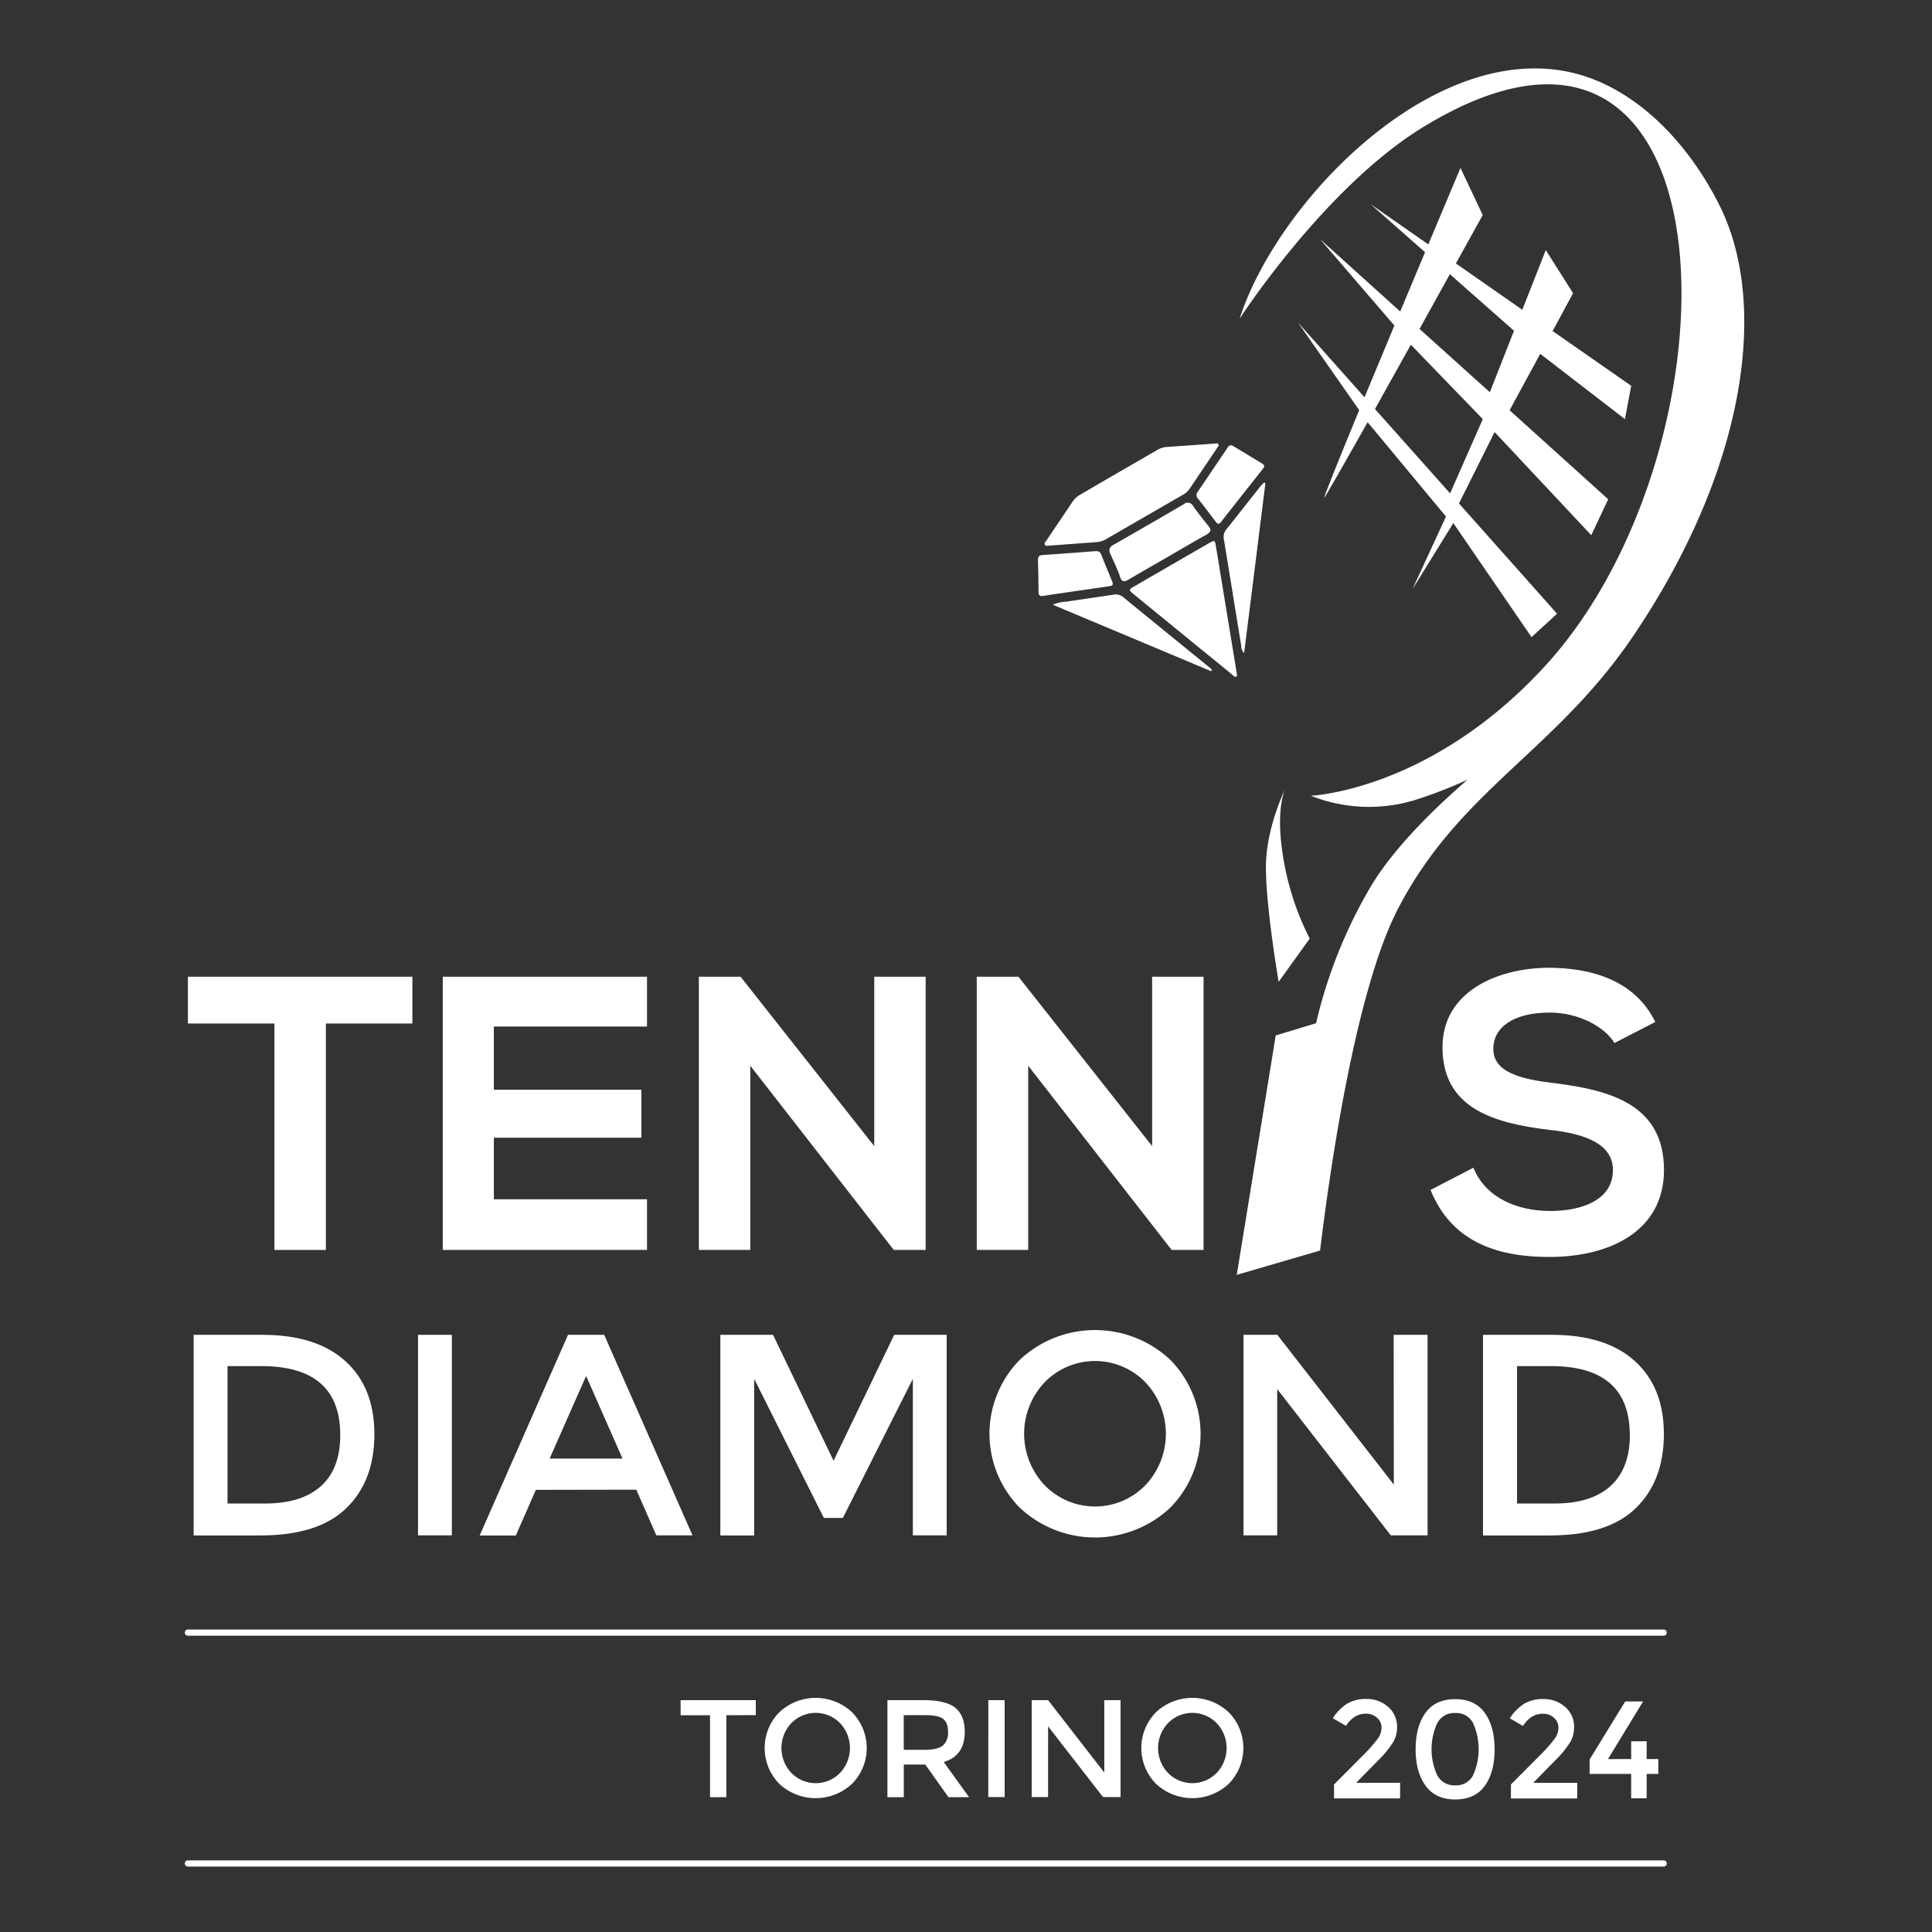 <svg id="Layer_1" data-name="Layer 1" xmlns="http://www.w3.org/2000/svg" viewBox="0 0 550 550"><rect x="0" y="0" width="550" height="550" fill="#333333" stroke="none"/><path d="M392.11,495.12a5.51,5.51,0,0,0,1.19-3.27A3.74,3.74,0,0,0,392,489a4.53,4.53,0,0,0-3.19-1.15q-3.39,0-5.64,3.46l-3.75-2.17a13.63,13.63,0,0,1,4-4.09,10.39,10.39,0,0,1,5.63-1.39,9.08,9.08,0,0,1,6.06,2.2,7.35,7.35,0,0,1,2.6,6,8.08,8.08,0,0,1-1.1,4.07,27.74,27.74,0,0,1-4.06,5l-6.47,6.59h12.5v4.45H379.77V508l8.36-8.4A42.32,42.32,0,0,0,392.11,495.12Z" style="fill:#fff"/><path d="M405.84,508.36Q403,504.46,403,498c0-4.34.94-7.79,2.81-10.39s4.68-3.89,8.44-3.89,6.57,1.3,8.43,3.89,2.81,6.05,2.81,10.39-.94,7.8-2.81,10.4-4.68,3.87-8.43,3.87S407.71,510.94,405.84,508.36Zm3.33-17.85a17.76,17.76,0,0,0,0,14.91,5.49,5.49,0,0,0,5.11,2.83,5.37,5.37,0,0,0,5.06-2.82,18.24,18.24,0,0,0,0-14.94,5.4,5.4,0,0,0-5.06-2.83A5.47,5.47,0,0,0,409.17,490.51Z" style="fill:#fff"/><path d="M442.47,495.12a5.51,5.51,0,0,0,1.19-3.27,3.74,3.74,0,0,0-1.27-2.83,4.53,4.53,0,0,0-3.19-1.15q-3.39,0-5.64,3.46l-3.75-2.17a13.63,13.63,0,0,1,4-4.09,10.41,10.41,0,0,1,5.63-1.39,9.08,9.08,0,0,1,6.06,2.2,7.35,7.35,0,0,1,2.6,6,8.08,8.08,0,0,1-1.1,4.07,27.74,27.74,0,0,1-4.06,5l-6.47,6.59H449v4.45H430.13V508l8.36-8.4A42.32,42.32,0,0,0,442.47,495.12Z" style="fill:#fff"/><path d="M464.36,500.76v-5.05h4.41v5.05h3.32V505h-3.32v6.94h-4.41V505H452.53v-4.1l10.13-16.53h5.09l-10,16.41Z" style="fill:#fff"/><path d="M78.12,355.83H92.77V291.37H117.4V278.05H53.49v13.32H78.12v64.46Z" style="fill:#fff;fill-rule:evenodd"/><path d="M184.19,341.41h-43.6V323.88h42V310.23h-42v-18h43.6V278.05H126.05v77.78h58.14V341.41Z" style="fill:#fff;fill-rule:evenodd"/><polygon points="248.88 326.28 210.82 278.05 198.95 278.05 198.95 355.83 213.59 355.83 213.59 303.39 254.43 355.83 254.43 355.83 263.52 355.83 263.52 278.05 248.88 278.05 248.88 326.28 248.88 326.28" style="fill:#fff;fill-rule:evenodd"/><polygon points="327.99 326.28 289.93 278.05 278.06 278.05 278.06 355.83 292.71 355.83 292.71 303.39 333.54 355.83 333.54 355.83 342.63 355.83 342.63 278.05 327.99 278.05 327.99 326.28 327.99 326.28" style="fill:#fff;fill-rule:evenodd"/><path d="M471.23,290.93c-5.88-12-18.42-15.43-30.51-15.43-14.31.11-30.07,6.66-30.07,22.64,0,17.42,14.65,21.63,30.52,23.52,10.31,1.11,18,4.1,18,11.43,0,8.43-8.65,11.65-17.86,11.65-9.43,0-18.42-3.78-21.86-12.32l-12.21,6.33c5.77,14.2,18,19.08,33.84,19.08,17.31,0,32.62-7.44,32.62-24.74,0-18.53-15.08-22.75-31.28-24.75-9.32-1.11-17.31-3-17.31-9.76,0-5.77,5.21-10.32,16.09-10.32,8.43,0,15.75,4.22,18.41,8.66l11.65-6Z" style="fill:#fff;fill-rule:evenodd"/><path d="M417.69,222a129.08,129.08,0,0,1-15,5.79,44.87,44.87,0,0,1-29.51-1.26s33.9-1.33,66.51-36.76c57.55-62.52,55.66-208.62-34.48-153.63-28.09,17.14-52.32,54.59-52.32,54.59,11.57-35.93,61.91-86.25,103.45-67,14.7,6.81,26.09,20.5,33.25,34.91,14.1,28.38,7.24,75.3-24.69,122.48-22.25,32.88-49.37,43.74-66.92,77.59C385.78,282.19,378.46,334,375.8,356l-23.72,6.92,11.09-68.15,11.48-3.48a139,139,0,0,1,15.47-38.74c6.66-11.26,18.59-22.74,27.57-30.51ZM364,279.51s-3.9-22.84-3.6-33.69,5.52-21.34,5.52-21.34-2.93,5.49-.65,19.39a78,78,0,0,0,7.58,23.32L364,279.51Z" style="fill:#fff;fill-rule:evenodd"/><path d="M464.37,109.84l-1.79,9.47-24.11-18.58-8.72,16.06,28.07,25.34L453,152.36,425.48,123l-10.14,20.33,27.92,31.38L436,181.38l-22.27-32.47-11.64,18.84,9.55-20.7-22.31-26.86c-6.75,12-12,21.2-12.34,21.5s4-10.54,9.94-24.93L369.52,91.82l18.93,21.28c2.67-6.47,5.59-13.48,8.5-20.43l-21.17-24.6,22.83,20.61,7.07-16.88L390.14,58.09l16.47,11.48c5.29-12.6,9.16-21.76,9.16-21.76l6.33,13.41L414.46,75l18.91,13.19,6.68-17,7.77,12.28L442,94.24l22.38,15.6Zm-72.94,6.61,21.38,24,9.31-21.13L401.64,98.13c-3.44,6.2-7,12.5-10.21,18.32Zm12.7-22.79,20,18L431,94.16l-18.25-16.1-8.65,15.6Z" style="fill:#fff;fill-rule:evenodd"/><path d="M318.39,134.49c3.66-2.12,7.32-4.22,11-6.36a6.2,6.2,0,0,1,2.78-.89c4.49-.3,9-.64,13.47-.94.41,0,.95-.27,1.21.19s-.22.82-.45,1.16q-3.9,5.82-7.82,11.61a5.15,5.15,0,0,1-1.84,1.6q-10.92,6.3-21.83,12.61a6,6,0,0,1-2.63.85l-13.47,1c-.47,0-1.1.26-1.37-.23s.25-.9.51-1.29c2.44-3.65,4.92-7.28,7.35-10.93a6.47,6.47,0,0,1,2.27-2.08C311.17,138.68,314.77,136.58,318.39,134.49Z" style="fill:#fff"/><path d="M333.62,160.72l10.55-6.1c1.62-.93,1.69-.91,2,1q2.55,15.53,5.09,31.05c.27,1.62.55,3.24.79,4.87.05.35.32.8-.12,1.06s-.71-.21-1-.43c-3-2.45-6-4.92-9.06-7.38q-9.57-7.82-19.13-15.63c-1.49-1.22-1.47-1.29.15-2.23Q328.26,163.81,333.62,160.72Z" style="fill:#fff"/><path d="M332.3,158.62c-3.67,2.11-7.34,4.21-11,6.36-1.29.77-2,.72-2.49-.9-.73-2.18-1.76-4.25-2.71-6.36-.54-1.21-.3-2,.93-2.66q10-5.69,20-11.54a1.67,1.67,0,0,1,2.61.54c1.38,1.91,2.82,3.79,4.33,5.61,1,1.17.74,1.82-.53,2.53C339.7,154.29,336,156.47,332.3,158.62Z" style="fill:#fff"/><path d="M344.79,191.08l-45.11-18.94a11.12,11.12,0,0,1,3.77-.84c4.5-.68,9-1.33,13.5-2a3.24,3.24,0,0,1,2.76.67q12.42,10.14,24.88,20.26a3.83,3.83,0,0,1,.41.48Z" style="fill:#fff"/><path d="M360.24,137.52c-2,16-4,32.08-6.07,48.41a2.76,2.76,0,0,1-.81-2.07c-1.65-10-3.26-20.06-4.9-30.09a3.38,3.38,0,0,1,.56-2.94c3.33-4.16,6.61-8.36,9.92-12.54a11,11,0,0,1,.9-.91Z" style="fill:#fff"/><path d="M349.83,127c.58-.46,1-.15,1.43.1,2.69,1.6,5.35,3.24,8,4.83,1.13.67.45,1.27,0,1.85-2.88,3.67-5.78,7.31-8.67,11-1,1.25-2,2.49-2.94,3.76-.52.68-1,.8-1.54,0q-2.47-3.28-5-6.51a1.5,1.5,0,0,1-.12-2.06c2.85-4.17,5.66-8.36,8.48-12.54C349.61,127.21,349.75,127,349.83,127Z" style="fill:#fff"/><path d="M313.46,157.81c1.05,2.59,2.09,5.19,3.17,7.77.53,1.27-.39,1.23-1.14,1.34-4.72.7-9.45,1.37-14.17,2.06-1.42.2-2.83.41-4.23.65-.93.16-1.44,0-1.44-1.13,0-3-.07-6-.16-9.06,0-1,.31-1.36,1.3-1.43,5-.33,10-.71,14.94-1.1C312.53,156.85,313.16,157,313.46,157.81Z" style="fill:#fff"/><path d="M98.33,387.5q8.25,7.47,8.25,20.79t-8,21.06q-8,7.77-24.5,7.76H55.13V380h19.6Q90.09,380,98.33,387.5Zm-1.47,21q0-19.59-22.46-19.6H64.77v39.12h10.7q10.36,0,15.88-4.94T96.86,408.53Z" style="fill:#fff"/><path d="M119,380h9.63v57.08H119Z" style="fill:#fff"/><path d="M152.55,424.13l-5.71,13H136.55L161.7,380H172l25.14,57.08H186.85l-5.71-13Zm24.67-8.9L166.85,391.7l-10.38,23.53Z" style="fill:#fff"/><path d="M214.7,437.11h-9.63V380h15l17.23,35.85L254.56,380H269.5v57.08h-9.63V392.53l-19.93,39.6h-5.4l-19.84-39.6Z" style="fill:#fff"/><path d="M333.13,429.23a31.3,31.3,0,0,1-42.8,0,30,30,0,0,1,0-42.14,31.32,31.32,0,0,1,42.8,0,30,30,0,0,1,0,42.14Zm-7.07-35.73a20,20,0,0,0-28.66,0,21.29,21.29,0,0,0,0,29.32,20,20,0,0,0,28.66,0,21.32,21.32,0,0,0,0-29.32Z" style="fill:#fff"/><path d="M396.75,380h9.65v57.08H395.93l-32.34-41.64v41.64H354V380h9.63l33.16,42.63Z" style="fill:#fff"/><path d="M465.44,387.5q8.25,7.47,8.23,20.79t-8,21.06q-8,7.77-24.49,7.76h-19V380h19.59Q457.2,380,465.44,387.5Zm-1.48,21q0-19.59-22.46-19.6h-9.63v39.12h10.7q10.37,0,15.87-4.94T464,408.53Z" style="fill:#fff"/><line x1="53.49" y1="530.49" x2="473.62" y2="530.49" style="fill:none;stroke:#fff;stroke-linecap:round;stroke-miterlimit:10;stroke-width:1.761px"/><line x1="53.49" y1="464.77" x2="473.62" y2="464.77" style="fill:none;stroke:#fff;stroke-linecap:round;stroke-miterlimit:10;stroke-width:1.761px"/><path d="M206.78,488.29v23.33h-4.65V488.29h-8.37V484h21.4v4.26Z" style="fill:#fff"/><path d="M242.55,507.82a15.16,15.16,0,0,1-20.69,0,14.51,14.51,0,0,1,0-20.38,15.13,15.13,0,0,1,20.69,0,14.49,14.49,0,0,1,0,20.38Zm-3.41-17.28a9.68,9.68,0,0,0-13.86,0,10.31,10.31,0,0,0,0,14.17,9.68,9.68,0,0,0,13.86,0,10.31,10.31,0,0,0,0-14.17Z" style="fill:#fff"/><path d="M274.65,493q0,6.83-6,8.61l7.22,10H270l-6.59-9.28h-6.12v9.28h-4.66V484h10.27c4.2,0,7.22.71,9,2.13S274.65,489.86,274.65,493Zm-6.2,3.91a4.9,4.9,0,0,0,1.43-3.93c0-1.8-.5-3-1.47-3.71s-2.71-1-5.21-1h-5.92v9.87h5.8C265.72,498.12,267.5,497.72,268.45,496.9Z" style="fill:#fff"/><path d="M281.36,484H286v27.59h-4.66Z" style="fill:#fff"/><path d="M314.37,484H319v27.59H314l-15.63-20.13v20.13h-4.66V484h4.66l16,20.61Z" style="fill:#fff"/><path d="M349.78,507.82a15.16,15.16,0,0,1-20.69,0,14.51,14.51,0,0,1,0-20.38,15.13,15.13,0,0,1,20.69,0,14.51,14.51,0,0,1,0,20.38Zm-3.42-17.28a9.67,9.67,0,0,0-13.85,0,10.28,10.28,0,0,0,0,14.17,9.67,9.67,0,0,0,13.85,0,10.28,10.28,0,0,0,0-14.17Z" style="fill:#fff"/></svg>